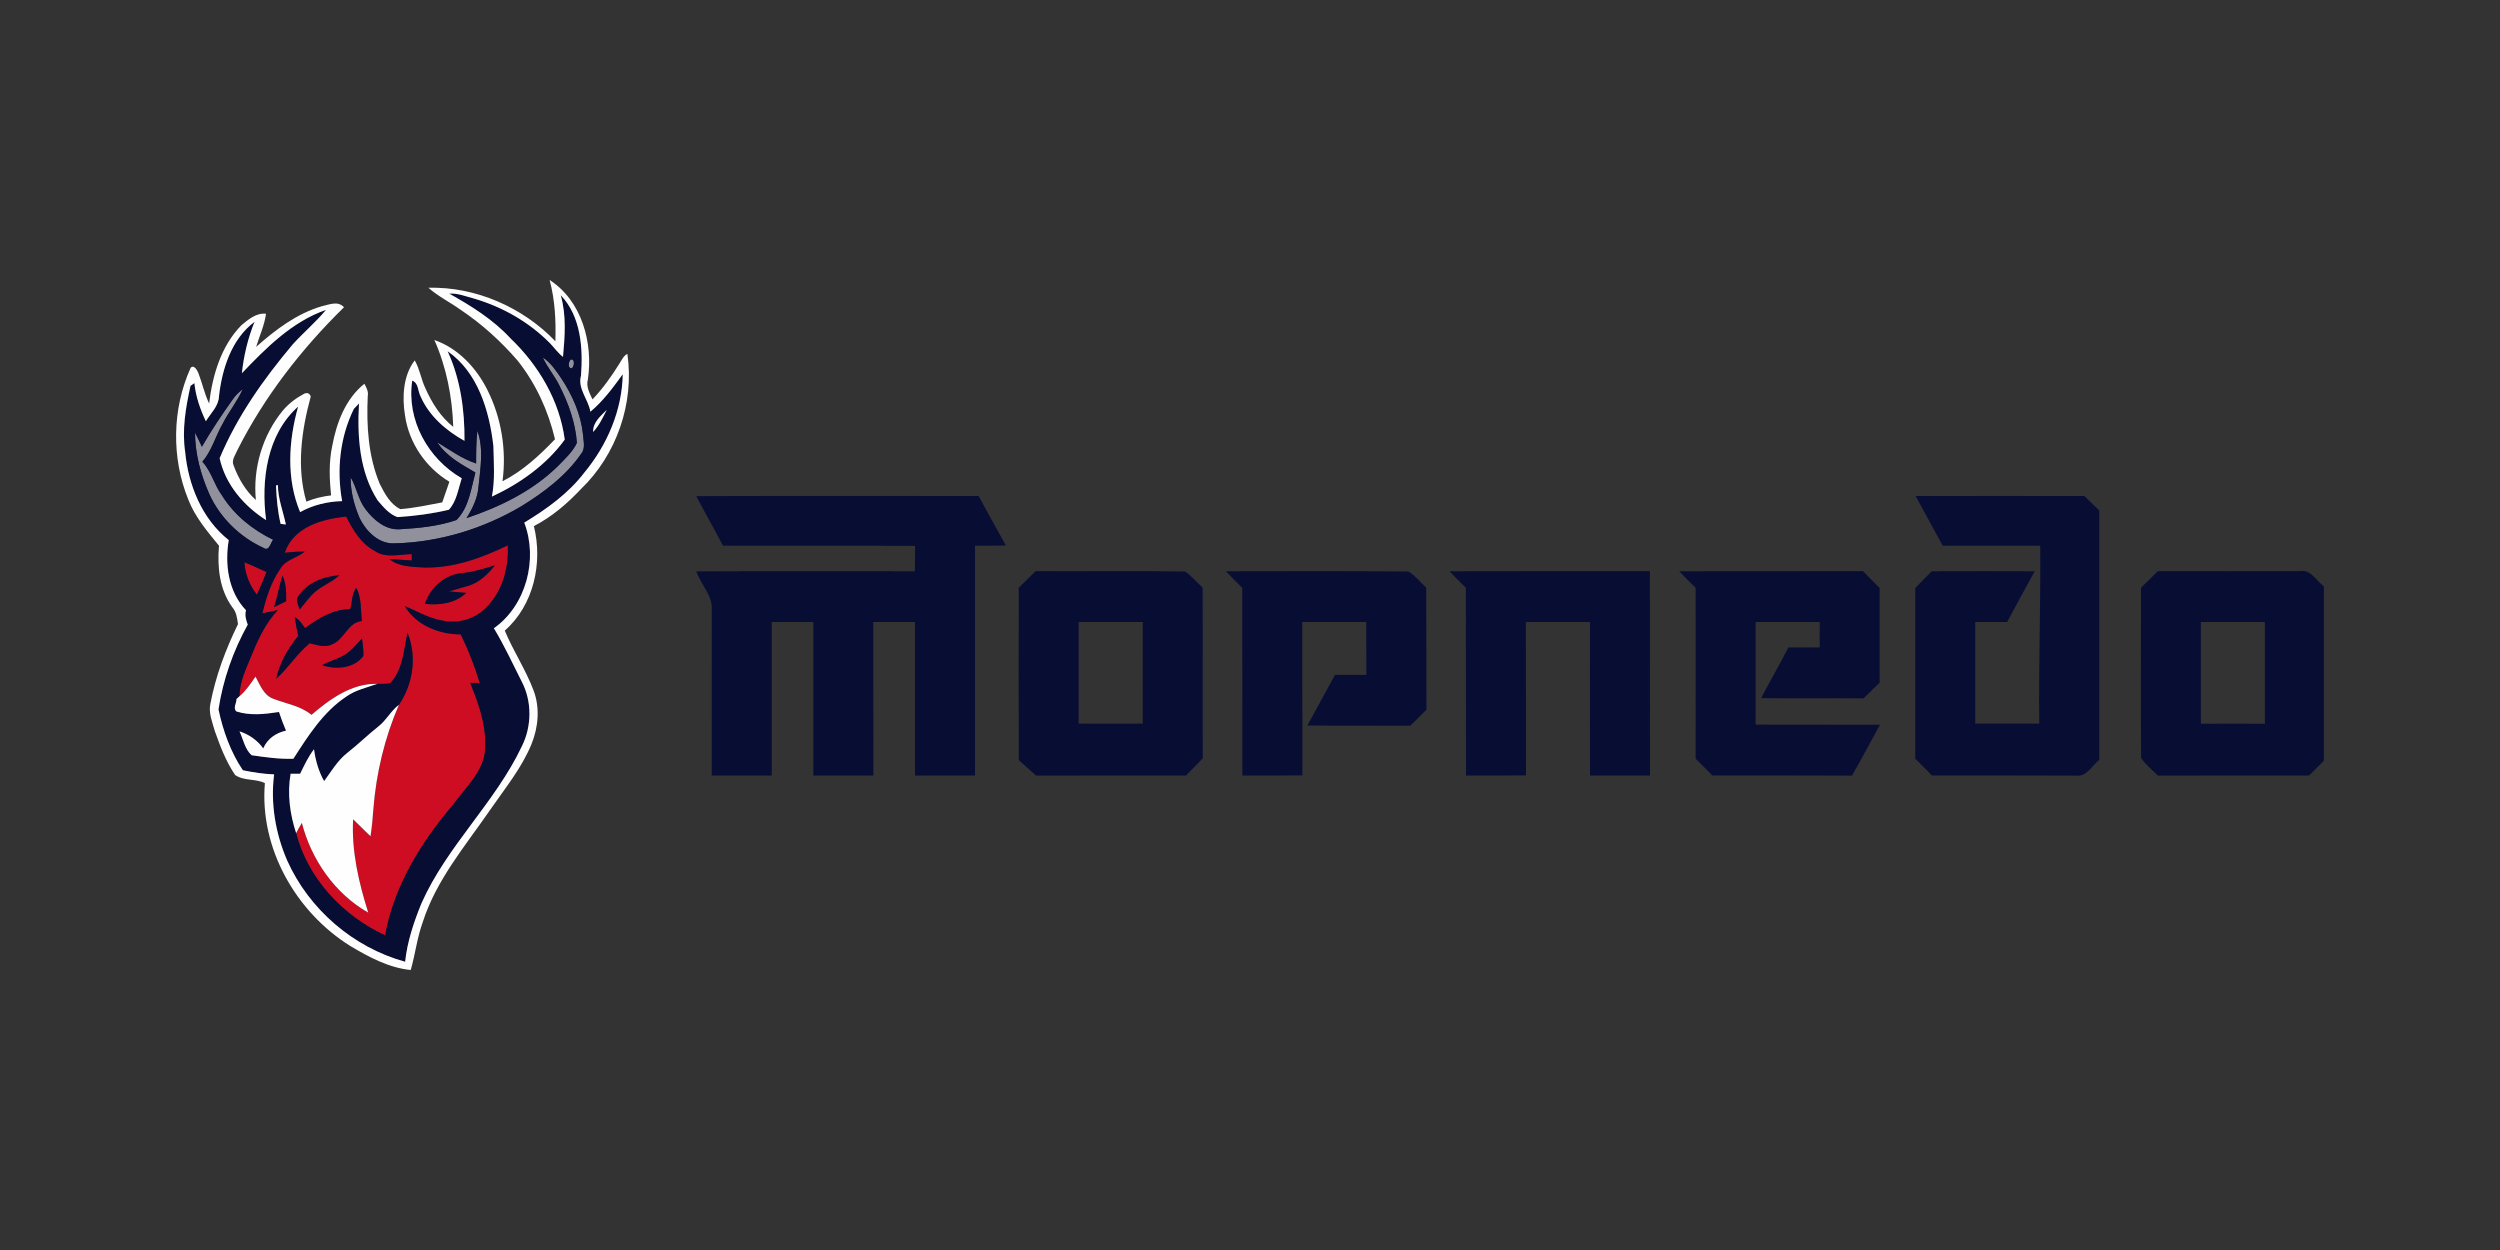 <?xml version="1.0" encoding="UTF-8"?>
<!DOCTYPE svg PUBLIC "-//W3C//DTD SVG 1.1//EN" "http://www.w3.org/Graphics/SVG/1.1/DTD/svg11.dtd">
<!-- Creator: CorelDRAW -->
<svg xmlns="http://www.w3.org/2000/svg" xml:space="preserve" width="200px" height="100px" version="1.1" style="shape-rendering:geometricPrecision; text-rendering:geometricPrecision; image-rendering:optimizeQuality; fill-rule:evenodd; clip-rule:evenodd"
viewBox="0 0 200 100"
 xmlns:xlink="http://www.w3.org/1999/xlink"
 xmlns:xodm="http://www.corel.com/coreldraw/odm/2003">
 <rect x="0" y="0" width="200" height="100" fill="#333333" stroke="none"/>
 <defs>
  <style type="text/css">
   <![CDATA[
    .str0 {stroke:#414042;stroke-width:1.04;stroke-miterlimit:4}
    .fil0 {fill:none;fill-rule:nonzero}
    .fil5 {fill:#FEFEFE;fill-rule:nonzero}
    .fil4 {fill:#080D34;fill-rule:nonzero}
    .fil1 {fill:#414042;fill-rule:nonzero}
    .fil2 {fill:#91919D;fill-rule:nonzero}
    .fil3 {fill:#CE0D23;fill-rule:nonzero}
   ]]>
  </style>
 </defs>
<symbol id="Fm1-18894-0" viewBox="241.73 -2281.75 4677.2 77.98">
 <line class="fil0 str0" x1="241.73" y1="-2204.29" x2="2285.06" y2= "-2204.29" />
 <line class="fil0 str0" x1="2875.61" y1="-2204.29" x2="4918.94" y2= "-2204.29" />
 <polygon class="fil1" points="4813.22,-2253.66 4810.51,-2253.66 4810.51,-2281.75 4813.22,-2281.75 "/>
</symbol>
<symbol id="Fm0-18895-0" viewBox="241.49 -2281.75 426.99 30.47">
 <path class="fil1" d="M256.46 -2278.58l-11.02 0 0 20.52 -3.95 0 0 -23.69 14.97 0 0 3.17zm0.34 11.56c0,-2.62 0.72,-4.77 2.15,-6.45 1.45,-1.68 3.43,-2.52 5.91,-2.52 2.53,0 4.51,0.84 5.94,2.52 1.44,1.67 2.16,3.82 2.16,6.45l0 0.34c0,2.64 -0.72,4.81 -2.16,6.48 -1.43,1.65 -3.4,2.48 -5.91,2.48 -2.52,0 -4.5,-0.83 -5.94,-2.5 -1.43,-1.67 -2.15,-3.83 -2.15,-6.46l0 -0.34zm3.96 0.34c0,1.71 0.33,3.11 1,4.19 0.67,1.08 1.7,1.62 3.13,1.62 1.38,0 2.41,-0.54 3.09,-1.62 0.7,-1.08 1.05,-2.48 1.05,-4.19l0 -0.34c0,-1.69 -0.35,-3.06 -1.05,-4.15 -0.68,-1.1 -1.72,-1.65 -3.12,-1.65 -1.38,0 -2.41,0.55 -3.1,1.65 -0.67,1.09 -1,2.47 -1,4.15l0 0.34zm23.59 5.81c0.97,0 1.79,-0.29 2.45,-0.86 0.66,-0.57 0.99,-1.28 0.99,-2.14l3.58 0 0.03 0.1c0.06,1.65 -0.61,3.07 -2,4.26 -1.4,1.2 -3.08,1.79 -5.05,1.79 -2.59,0 -4.57,-0.83 -5.95,-2.5 -1.39,-1.67 -2.08,-3.79 -2.08,-6.35l0 -0.57c0,-2.55 0.69,-4.66 2.08,-6.34 1.38,-1.67 3.36,-2.51 5.95,-2.51 2.12,0 3.84,0.61 5.16,1.84 1.31,1.24 1.96,2.8 1.91,4.7l-0.03 0.1 -3.6 0c0,-0.97 -0.32,-1.79 -0.95,-2.46 -0.64,-0.67 -1.47,-1.01 -2.49,-1.01 -1.48,0 -2.54,0.54 -3.15,1.62 -0.62,1.08 -0.93,2.43 -0.93,4.06l0 0.57c0,1.66 0.31,3.02 0.93,4.09 0.61,1.07 1.67,1.61 3.15,1.61zm17.08 -4.15l-2.02 0 0 6.96 -3.93 0 0 -17.61 3.93 0 0 7.03 1.76 0 4.85 -7.03 4.9 0 -6.38 8.43 6.92 9.18 -5.14 0 -4.89 -6.96zm11.16 -2c0,-2.62 0.72,-4.77 2.15,-6.45 1.45,-1.68 3.43,-2.52 5.91,-2.52 2.53,0 4.51,0.84 5.94,2.52 1.44,1.67 2.16,3.82 2.16,6.45l0 0.34c0,2.64 -0.72,4.81 -2.16,6.48 -1.43,1.65 -3.4,2.48 -5.91,2.48 -2.52,0 -4.5,-0.83 -5.94,-2.5 -1.43,-1.67 -2.15,-3.83 -2.15,-6.46l0 -0.34zm3.96 0.34c0,1.71 0.33,3.11 1,4.19 0.67,1.08 1.71,1.62 3.13,1.62 1.38,0 2.41,-0.54 3.09,-1.62 0.7,-1.08 1.05,-2.48 1.05,-4.19l0 -0.34c0,-1.69 -0.35,-3.06 -1.05,-4.15 -0.68,-1.1 -1.72,-1.65 -3.12,-1.65 -1.38,0 -2.41,0.55 -3.1,1.65 -0.67,1.09 -1,2.47 -1,4.15l0 0.34zm31.75 0.4c0,2.56 -0.61,4.63 -1.81,6.2 -1.2,1.58 -2.88,2.36 -5.02,2.36 -1,0 -1.89,-0.18 -2.65,-0.53 -0.78,-0.36 -1.44,-0.89 -1.99,-1.58l0 8.55 -3.96 0 0 -24.39 3.34 0 0.39 2.21c0.57,-0.82 1.25,-1.44 2.05,-1.88 0.79,-0.43 1.72,-0.65 2.77,-0.65 2.16,0 3.85,0.86 5.06,2.58 1.21,1.72 1.82,3.99 1.82,6.79l0 0.34zm-3.93 -0.34c0,-1.8 -0.34,-3.28 -1.02,-4.42 -0.68,-1.14 -1.7,-1.71 -3.04,-1.71 -0.82,0 -1.52,0.18 -2.1,0.53 -0.57,0.35 -1.03,0.84 -1.38,1.46l0 7.97c0.35,0.61 0.81,1.09 1.38,1.42 0.58,0.33 1.29,0.5 2.13,0.5 1.35,0 2.35,-0.5 3.02,-1.5 0.68,-0.99 1.01,-2.29 1.01,-3.91l0 -0.34zm22.79 8.56l-3.95 0 0 -14.42 -6.87 0 0 14.42 -3.96 0 0 -17.61 14.78 0 0 17.61zm4.07 -8.96c0,-2.62 0.72,-4.77 2.14,-6.45 1.46,-1.68 3.43,-2.52 5.92,-2.52 2.52,0 4.51,0.84 5.93,2.52 1.45,1.67 2.17,3.82 2.17,6.45l0 0.34c0,2.64 -0.72,4.81 -2.17,6.48 -1.42,1.65 -3.4,2.48 -5.9,2.48 -2.53,0 -4.5,-0.83 -5.95,-2.5 -1.42,-1.67 -2.14,-3.83 -2.14,-6.46l0 -0.34zm3.96 0.34c0,1.71 0.33,3.11 1,4.19 0.66,1.08 1.7,1.62 3.13,1.62 1.38,0 2.41,-0.54 3.09,-1.62 0.7,-1.08 1.05,-2.48 1.05,-4.19l0 -0.34c0,-1.69 -0.35,-3.06 -1.05,-4.15 -0.68,-1.1 -1.72,-1.65 -3.12,-1.65 -1.38,0 -2.41,0.55 -3.1,1.65 -0.67,1.09 -1,2.47 -1,4.15l0 0.34zm31.74 0.4c0,2.56 -0.6,4.63 -1.8,6.2 -1.2,1.58 -2.88,2.36 -5.03,2.36 -0.99,0 -1.88,-0.18 -2.65,-0.53 -0.77,-0.36 -1.43,-0.89 -1.99,-1.58l0 8.55 -3.96 0 0 -24.39 3.35 0 0.38 2.21c0.57,-0.82 1.25,-1.44 2.05,-1.88 0.8,-0.43 1.72,-0.65 2.77,-0.65 2.17,0 3.86,0.86 5.07,2.58 1.21,1.72 1.81,3.99 1.81,6.79l0 0.34zm-3.93 -0.34c0,-1.8 -0.34,-3.28 -1.02,-4.42 -0.68,-1.14 -1.69,-1.71 -3.03,-1.71 -0.82,0 -1.52,0.18 -2.1,0.53 -0.58,0.35 -1.04,0.84 -1.39,1.46l0 7.97c0.35,0.61 0.81,1.09 1.39,1.42 0.58,0.33 1.29,0.5 2.13,0.5 1.35,0 2.35,-0.5 3.02,-1.5 0.67,-0.99 1,-2.29 1,-3.91l0 -0.34zm18.65 8.56c-0.14,-0.44 -0.27,-0.88 -0.35,-1.3 -0.1,-0.43 -0.16,-0.84 -0.19,-1.27 -0.54,0.83 -1.26,1.52 -2.14,2.07 -0.88,0.56 -1.88,0.84 -2.97,0.84 -1.83,0 -3.24,-0.47 -4.23,-1.41 -0.98,-0.95 -1.47,-2.24 -1.47,-3.89 0,-1.71 0.67,-3.03 2.02,-3.98 1.34,-0.95 3.23,-1.42 5.68,-1.42l3.08 0 0 -1.55c0,-0.92 -0.27,-1.65 -0.81,-2.17 -0.55,-0.51 -1.32,-0.78 -2.33,-0.78 -0.9,0 -1.62,0.22 -2.15,0.65 -0.54,0.44 -0.8,0.99 -0.8,1.68l-3.81 0 -0.01 -0.1c-0.09,-1.39 0.54,-2.62 1.86,-3.69 1.31,-1.07 3.03,-1.61 5.15,-1.61 2.05,0 3.71,0.52 4.97,1.56 1.26,1.04 1.88,2.54 1.88,4.5l0 7.82c0,0.73 0.05,1.42 0.15,2.09 0.1,0.67 0.26,1.32 0.47,1.96l-4 0zm-4.85 -2.83c0.99,0 1.89,-0.25 2.69,-0.75 0.8,-0.5 1.33,-1.07 1.59,-1.71l0 -2.6 -3.14 0c-1.15,0 -2.05,0.29 -2.7,0.85 -0.65,0.57 -0.98,1.24 -0.98,2.02 0,0.67 0.22,1.21 0.66,1.59 0.44,0.4 1.06,0.6 1.88,0.6zm13.02 -14.78l3.96 0 0 14.46 6.87 0 0 -14.46 3.95 0 0 14.46 2.36 0 0 8.95 -3.96 0 0 -5.8 -13.18 0 0 -17.61zm31.55 0l3.94 0 0 17.61 -3.94 0 0 -11.68 -0.09 -0.03 -6.81 11.71 -3.94 0 0 -17.61 3.94 0 0 11.67 0.1 0.04 6.8 -11.71zm23.21 0l0 17.61 -3.94 0 0 -6.46 -3.69 0 -3.76 6.46 -4.1 0 4.14 -7.11c-1.08,-0.45 -1.91,-1.09 -2.49,-1.95 -0.58,-0.85 -0.87,-1.82 -0.87,-2.92 0,-1.65 0.63,-3 1.91,-4.05 1.28,-1.05 3.01,-1.58 5.22,-1.58l7.58 0zm-10.76 5.74c0,0.68 0.26,1.26 0.76,1.74 0.5,0.5 1.23,0.74 2.21,0.74l3.85 0 0 -5.07 -3.64 0c-1.04,0 -1.83,0.25 -2.37,0.76 -0.54,0.52 -0.81,1.13 -0.81,1.83zm27.03 3.47l4.02 6.49 -2.72 0 -4.68 -6.34 0 -0.31 4.68 -6.35 2.72 0 -4.02 6.51zm5.43 0l4.03 6.49 -2.72 0 -4.69 -6.34 0 -0.31 4.69 -6.35 2.72 0 -4.03 6.51zm12.97 -0.58l0 8.98 -3.95 0 0 -23.69 9.26 0c2.62,0 4.66,0.67 6.14,2.02 1.49,1.35 2.22,3.13 2.22,5.34 0,2.22 -0.73,4 -2.22,5.34 -1.48,1.34 -3.52,2.01 -6.14,2.01l-5.31 0zm0 -3.18l5.31 0c1.47,0 2.57,-0.38 3.31,-1.17 0.74,-0.78 1.1,-1.78 1.1,-2.98 0,-1.2 -0.36,-2.21 -1.1,-3.01 -0.74,-0.8 -1.84,-1.2 -3.31,-1.2l-5.31 0 0 8.36zm16.79 3.2c0,-2.62 0.72,-4.77 2.14,-6.45 1.46,-1.68 3.43,-2.52 5.92,-2.52 2.52,0 4.5,0.84 5.93,2.52 1.45,1.67 2.16,3.82 2.16,6.45l0 0.34c0,2.64 -0.71,4.81 -2.16,6.48 -1.43,1.65 -3.4,2.48 -5.9,2.48 -2.53,0 -4.5,-0.83 -5.95,-2.5 -1.42,-1.67 -2.14,-3.83 -2.14,-6.46l0 -0.34zm3.96 0.34c0,1.71 0.33,3.11 1,4.19 0.66,1.08 1.7,1.62 3.13,1.62 1.37,0 2.4,-0.54 3.08,-1.62 0.7,-1.08 1.05,-2.48 1.05,-4.19l0 -0.34c0,-1.69 -0.35,-3.06 -1.05,-4.15 -0.68,-1.1 -1.71,-1.65 -3.11,-1.65 -1.38,0 -2.41,0.55 -3.1,1.65 -0.67,1.09 -1,2.47 -1,4.15l0 0.34zm23.59 5.81c0.97,0 1.78,-0.29 2.44,-0.86 0.66,-0.57 0.99,-1.28 0.99,-2.14l3.59 0 0.02 0.1c0.06,1.65 -0.61,3.07 -2,4.26 -1.4,1.2 -3.08,1.79 -5.04,1.79 -2.59,0 -4.58,-0.83 -5.96,-2.5 -1.39,-1.67 -2.08,-3.79 -2.08,-6.35l0 -0.57c0,-2.55 0.69,-4.66 2.08,-6.34 1.38,-1.67 3.37,-2.51 5.96,-2.51 2.11,0 3.83,0.61 5.15,1.84 1.32,1.24 1.96,2.8 1.91,4.7l-0.03 0.1 -3.6 0c0,-0.97 -0.32,-1.79 -0.95,-2.46 -0.63,-0.67 -1.46,-1.01 -2.48,-1.01 -1.49,0 -2.55,0.54 -3.16,1.62 -0.61,1.08 -0.93,2.43 -0.93,4.06l0 0.57c0,1.66 0.32,3.02 0.93,4.09 0.61,1.07 1.67,1.61 3.16,1.61zm21.49 2.81c-0.15,-0.44 -0.27,-0.88 -0.35,-1.3 -0.1,-0.43 -0.16,-0.84 -0.19,-1.27 -0.54,0.83 -1.26,1.52 -2.14,2.07 -0.89,0.56 -1.88,0.84 -2.97,0.84 -1.84,0 -3.24,-0.47 -4.23,-1.41 -0.98,-0.95 -1.47,-2.24 -1.47,-3.89 0,-1.71 0.67,-3.03 2.02,-3.98 1.34,-0.95 3.23,-1.42 5.68,-1.42l3.08 0 0 -1.55c0,-0.92 -0.27,-1.65 -0.81,-2.17 -0.55,-0.51 -1.33,-0.78 -2.34,-0.78 -0.89,0 -1.61,0.22 -2.14,0.65 -0.54,0.44 -0.8,0.99 -0.8,1.68l-3.81 0 -0.01 -0.1c-0.09,-1.39 0.54,-2.62 1.86,-3.69 1.31,-1.07 3.03,-1.61 5.15,-1.61 2.05,0 3.71,0.52 4.97,1.56 1.26,1.04 1.88,2.54 1.88,4.5l0 7.82c0,0.73 0.05,1.42 0.15,2.09 0.1,0.67 0.26,1.32 0.47,1.96l-4 0zm-4.85 -2.83c0.99,0 1.89,-0.25 2.69,-0.75 0.8,-0.5 1.33,-1.07 1.59,-1.71l0 -2.6 -3.15 0c-1.14,0 -2.04,0.29 -2.69,0.85 -0.65,0.57 -0.98,1.24 -0.98,2.02 0,0.67 0.21,1.21 0.66,1.59 0.43,0.4 1.06,0.6 1.88,0.6zm26.97 -11.63l-5.72 0 0 14.46 -3.96 0 0 -14.46 -5.63 0 0 -3.15 15.31 0 0 3.15zm2.56 5.5c0,-2.62 0.72,-4.77 2.15,-6.45 1.45,-1.68 3.43,-2.52 5.91,-2.52 2.52,0 4.51,0.84 5.94,2.52 1.44,1.67 2.16,3.82 2.16,6.45l0 0.34c0,2.64 -0.72,4.81 -2.16,6.48 -1.43,1.65 -3.41,2.48 -5.91,2.48 -2.52,0 -4.5,-0.83 -5.94,-2.5 -1.43,-1.67 -2.15,-3.83 -2.15,-6.46l0 -0.34zm3.96 0.34c0,1.71 0.33,3.11 1,4.19 0.66,1.08 1.7,1.62 3.13,1.62 1.38,0 2.41,-0.54 3.09,-1.62 0.7,-1.08 1.05,-2.48 1.05,-4.19l0 -0.34c0,-1.69 -0.35,-3.06 -1.05,-4.15 -0.68,-1.1 -1.72,-1.65 -3.12,-1.65 -1.38,0 -2.41,0.55 -3.1,1.65 -0.67,1.09 -1,2.47 -1,4.15l0 0.34zm26.65 3.64l0.11 0 5.15 -12.63 4.95 0 0 17.61 -3.95 0 0 -11.46 -0.11 -0.01 -4.76 11.47 -2.68 0 -4.77 -11.52 -0.11 0.01 0 11.51 -3.93 0 0 -17.61 4.98 0 5.12 12.63zm17.79 -10.47l4.69 6.34 0 0.31 -4.69 6.35 -2.71 0 4.01 -6.49 -4.01 -6.51 2.71 0zm5.63 0l4.69 6.34 0 0.31 -4.69 6.35 -2.71 0 4.01 -6.49 -4.01 -6.51 2.71 0z"/>
</symbol>
 <g id="Слой_x0020_1">
  <g id="_2843639573984">
   <path class="fil2" d="M43.42 28.59c0.64,0.42 1.07,1.07 1.49,1.69 0.89,1.35 1.56,2.86 1.73,4.48 0.03,0.52 0.22,1.12 -0.16,1.56 -1.21,1.75 -2.95,3.05 -4.74,4.16 -3.08,1.83 -6.63,2.91 -10.22,2.99 -1.24,0.04 -2.23,-0.97 -2.74,-2 -0.45,-1.04 -0.74,-2.16 -0.73,-3.29 0.49,0.82 0.61,1.82 1.21,2.58 0.64,0.85 1.6,1.66 2.73,1.58 1.52,-0.09 3.09,-0.24 4.53,-0.74 1,-1.01 1.16,-2.49 1.51,-3.8 -1.12,-0.65 -2.33,-1.3 -3.05,-2.42 1.01,0.61 1.97,1.32 3.11,1.7 0,-0.87 0,-1.75 0.1,-2.62 0.52,1.44 0.24,3 0.09,4.48 -0.07,0.91 -0.48,1.74 -0.96,2.51 2.67,-0.9 5.29,-2.17 7.31,-4.16 0.56,-0.58 1.18,-1.13 1.52,-1.86 -0.11,-1.6 -0.67,-3.15 -1.39,-4.57 -0.39,-0.8 -0.98,-1.47 -1.34,-2.27zm2.25 0.17c0.35,-0.05 0.27,0.55 0.08,0.7 -0.35,0.05 -0.29,-0.56 -0.08,-0.7zm-27.03 3.16c0.21,-0.31 0.49,-0.56 0.78,-0.79 -0.43,0.98 -1.12,1.81 -1.6,2.76 -0.58,1 -0.87,2.16 -1.63,3.05 0.72,0.77 0.94,1.84 1.56,2.68 0.97,1.57 2.45,2.76 4.1,3.56 -0.22,0.26 -0.31,0.96 -0.77,0.65 -1.9,-0.87 -3.5,-2.43 -4.35,-4.34 -0.68,-1.54 -1.12,-3.2 -1.13,-4.88 0.2,0.37 0.37,0.75 0.55,1.13 0.76,-1.32 1.61,-2.58 2.49,-3.82z"/>
   <path class="fil3" d="M22.78 44.22c0.69,-2.06 2.99,-2.71 4.92,-2.89 0.54,1.06 1.17,2.16 2.26,2.73 0.88,0.63 1.99,0.28 2.98,0.27 0,0.13 0,0.38 0,0.51 -0.6,-0.03 -1.19,-0.09 -1.79,-0.12 0.76,0.64 1.81,0.61 2.74,0.68 2.36,0.07 4.63,-0.76 6.73,-1.77 0.1,1.8 -0.43,3.71 -1.75,5 -0.89,0.92 -2.27,1.29 -3.51,1.01 -1.07,-0.18 -2,-0.75 -2.98,-1.16 0.91,1.55 2.75,2.27 4.48,2.27 0.61,1.25 1.12,2.55 1.52,3.89 -0.19,-0.01 -0.57,-0.01 -0.76,-0.01 0.62,1.57 1.25,3.22 1.19,4.94 0.12,1.94 -1.48,3.31 -2.52,4.75 -2.58,3.04 -4.77,6.54 -5.48,10.51 -3.37,-1.56 -6.18,-4.53 -7.12,-8.18 0.14,-0.28 0.3,-0.55 0.46,-0.82 0.75,2.94 2.65,5.67 5.31,7.18 -0.76,-2.41 -1.35,-4.92 -1.21,-7.47 0.47,0.45 0.92,0.92 1.39,1.36 0.11,-0.72 0.18,-1.45 0.23,-2.18 0.22,-2.86 0.9,-5.69 2.04,-8.33 1.14,-1.68 1.46,-3.87 0.69,-5.77 -0.3,1.38 -0.35,2.92 -1.36,4.02 -0.35,0.1 -0.71,0.06 -1.06,0.07 -2.03,-0.06 -3.8,1.22 -5.26,2.48 -0.88,-0.73 -2.03,-0.89 -3.06,-1.29 -0.77,-0.28 -1.06,-1.11 -1.42,-1.77 -0.38,0.55 -0.76,1.13 -1.28,1.57 0,-1.24 0.61,-2.36 1.05,-3.48 0.5,-1.23 1.1,-2.43 2.01,-3.41 -0.41,0.09 -0.82,0.18 -1.23,0.26 0.3,-1.25 0.69,-2.49 1.43,-3.56 0.41,-0.74 1.34,-0.86 1.95,-1.38 -0.53,-0.01 -1.06,0.03 -1.59,0.09zm14.27 1.62c-1.41,0.08 -2.63,1.16 -3.06,2.47 1.17,0.12 2.42,-0.03 3.31,-0.88 -0.46,-0.04 -0.91,-0.07 -1.37,-0.12 0.53,-0.17 1.08,-0.3 1.62,-0.47 0.84,-0.28 1.5,-0.93 2.04,-1.61 -0.84,0.25 -1.67,0.52 -2.54,0.61zm-13.19 1.87c-0.26,0.32 0.04,0.72 0.11,1.06 0.33,-0.39 0.63,-0.81 0.98,-1.18 0.62,-0.67 1.54,-0.95 2.2,-1.57 -1.26,0.09 -2.57,0.59 -3.29,1.69zm-1.93 0.86c0.32,-0.16 0.64,-0.31 0.96,-0.47 0.01,-0.7 0.01,-1.41 -0.29,-2.05 -0.26,0.83 -0.41,1.69 -0.67,2.52zm6.09 0.16c-1.38,0.01 -2.55,0.74 -3.62,1.52 -0.23,-0.33 -0.45,-0.68 -0.82,-0.88 0.07,0.5 0.17,1 0.28,1.5 -0.81,1 -1.48,2.15 -1.76,3.42 0.98,-0.86 1.66,-2.01 2.68,-2.83 0.57,0.13 1.19,0.37 1.76,0.1 1.01,-0.38 1.26,-1.76 2.41,-1.88 -0.11,-0.88 -0.01,-1.86 -0.45,-2.65 -0.37,0.47 -0.31,1.14 -0.48,1.7zm0 3.33c-0.63,0.59 -1.51,0.75 -2.25,1.15 1.1,0.39 2.56,0.26 3.3,-0.73 0.03,-0.47 -0.06,-0.93 -0.11,-1.4 -0.31,0.33 -0.61,0.68 -0.94,0.98zm-8.47 -7.08c0.6,0.24 1.18,0.52 1.77,0.78 -0.24,0.62 -0.49,1.22 -0.77,1.82 -0.58,-0.76 -0.95,-1.65 -1,-2.6z"/>
   <path class="fil4" d="M28.02 52.06c0.33,-0.3 0.63,-0.65 0.94,-0.98 0.05,0.47 0.14,0.93 0.11,1.4 -0.74,0.99 -2.2,1.12 -3.3,0.73 0.74,-0.4 1.62,-0.56 2.25,-1.15zm0 -3.33c0.17,-0.56 0.11,-1.23 0.48,-1.7 0.44,0.79 0.34,1.77 0.45,2.65 -1.15,0.12 -1.4,1.5 -2.41,1.88 -0.57,0.27 -1.19,0.03 -1.76,-0.1 -1.02,0.82 -1.7,1.97 -2.68,2.83 0.28,-1.27 0.95,-2.42 1.76,-3.42 -0.11,-0.5 -0.21,-1 -0.28,-1.5 0.37,0.2 0.59,0.55 0.82,0.88 1.07,-0.78 2.24,-1.51 3.62,-1.52zm-6.09 -0.16c0.26,-0.83 0.41,-1.69 0.67,-2.52 0.3,0.64 0.3,1.35 0.29,2.05 -0.32,0.16 -0.64,0.31 -0.96,0.47zm1.93 -0.86c0.72,-1.1 2.03,-1.6 3.29,-1.69 -0.66,0.62 -1.58,0.9 -2.2,1.57 -0.35,0.37 -0.65,0.79 -0.98,1.18 -0.07,-0.34 -0.37,-0.74 -0.11,-1.06zm13.19 -1.87c0.87,-0.09 1.7,-0.36 2.54,-0.61 -0.54,0.68 -1.2,1.33 -2.04,1.61 -0.54,0.17 -1.09,0.3 -1.62,0.47 0.46,0.05 0.91,0.08 1.37,0.12 -0.89,0.85 -2.14,1 -3.31,0.88 0.43,-1.31 1.65,-2.39 3.06,-2.47zm-17.5 -0.86c0.05,0.95 0.42,1.84 1,2.6 0.28,-0.6 0.53,-1.2 0.77,-1.82 -0.59,-0.26 -1.17,-0.54 -1.77,-0.78zm3.23 -0.76c0.53,-0.06 1.06,-0.1 1.59,-0.09 -0.61,0.52 -1.54,0.64 -1.95,1.38 -0.74,1.07 -1.13,2.31 -1.43,3.56 0.41,-0.08 0.82,-0.17 1.23,-0.26 -0.91,0.98 -1.51,2.18 -2.01,3.41 -0.44,1.12 -1.05,2.24 -1.05,3.48 -0.06,0.05 -0.18,0.16 -0.24,0.22 0.01,0.32 -0.31,0.75 0,1 1.11,0.35 2.27,0.21 3.4,0.04 0.16,0.5 0.35,1 0.56,1.49 -0.8,0.18 -1.49,0.64 -1.82,1.42 -0.47,-0.65 -1.14,-1.12 -1.9,-1.36 0.3,0.64 0.43,1.43 0.97,1.91 1.11,0.16 2.22,0.32 3.34,0.28 1.18,-1.83 2.38,-3.74 4.23,-4.97 0.74,-0.53 1.64,-0.72 2.48,-1.02 0.35,-0.01 0.71,0.03 1.06,-0.07 1.01,-1.1 1.06,-2.64 1.36,-4.02 0.77,1.9 0.45,4.09 -0.69,5.77 -0.64,0.47 -0.99,1.22 -1.62,1.71 -0.86,0.68 -1.65,1.46 -2.52,2.14 -0.77,0.61 -1.27,1.47 -1.84,2.25 -0.44,-0.78 -0.69,-1.66 -0.81,-2.55 -0.46,0.59 -0.78,1.29 -1.11,1.96 -0.19,0 -0.57,0 -0.76,0 -0.28,1.58 -0.06,3.24 0.44,4.75 0.94,3.65 3.75,6.62 7.12,8.18 0.71,-3.97 2.9,-7.47 5.48,-10.51 1.04,-1.44 2.64,-2.81 2.52,-4.75 0.06,-1.72 -0.57,-3.37 -1.19,-4.94 0.19,0 0.57,0 0.76,0.01 -0.4,-1.34 -0.91,-2.64 -1.52,-3.89 -1.73,0 -3.57,-0.72 -4.48,-2.27 0.98,0.41 1.91,0.98 2.98,1.16 1.24,0.28 2.62,-0.09 3.51,-1.01 1.32,-1.29 1.85,-3.2 1.75,-5 -2.1,1.01 -4.37,1.84 -6.73,1.77 -0.93,-0.07 -1.98,-0.04 -2.74,-0.68 0.6,0.03 1.19,0.09 1.79,0.12 0,-0.13 0,-0.38 0,-0.51 -0.99,0.01 -2.1,0.36 -2.98,-0.27 -1.09,-0.57 -1.72,-1.67 -2.26,-2.73 -1.93,0.18 -4.23,0.83 -4.92,2.89zm-0.7 -5.38c0.04,1.03 0.13,2.07 0.37,3.07 0.11,0.01 0.31,0.04 0.42,0.05 -0.22,-1.05 -0.63,-2.07 -0.64,-3.16 -0.03,0.01 -0.11,0.03 -0.15,0.04zm25.37 -4.28c0.48,-0.51 0.78,-1.16 1.09,-1.77 -0.49,0.49 -1.12,1 -1.09,1.77zm-28.81 -2.64c-0.88,1.24 -1.73,2.5 -2.49,3.82 -0.18,-0.38 -0.35,-0.76 -0.55,-1.13 0.01,1.68 0.45,3.34 1.13,4.88 0.85,1.91 2.45,3.47 4.35,4.34 0.46,0.31 0.55,-0.39 0.77,-0.65 -1.65,-0.8 -3.13,-1.99 -4.1,-3.56 -0.62,-0.84 -0.84,-1.91 -1.56,-2.68 0.76,-0.89 1.05,-2.05 1.63,-3.05 0.48,-0.95 1.17,-1.78 1.6,-2.76 -0.29,0.23 -0.57,0.48 -0.78,0.79zm27.03 -3.16c-0.21,0.14 -0.27,0.75 0.08,0.7 0.19,-0.15 0.27,-0.75 -0.08,-0.7zm-2.25 -0.17c0.36,0.8 0.95,1.47 1.34,2.27 0.72,1.42 1.28,2.97 1.39,4.57 -0.34,0.73 -0.96,1.28 -1.52,1.86 -2.02,1.99 -4.64,3.26 -7.31,4.16 0.48,-0.77 0.89,-1.6 0.96,-2.51 0.15,-1.48 0.43,-3.04 -0.09,-4.48 -0.1,0.87 -0.1,1.75 -0.1,2.62 -1.14,-0.38 -2.1,-1.09 -3.11,-1.7 0.72,1.12 1.93,1.77 3.05,2.42 -0.35,1.31 -0.51,2.79 -1.51,3.8 -1.44,0.5 -3.01,0.65 -4.53,0.74 -1.13,0.08 -2.09,-0.73 -2.73,-1.58 -0.6,-0.76 -0.72,-1.76 -1.21,-2.58 -0.01,1.13 0.28,2.25 0.73,3.29 0.51,1.03 1.5,2.04 2.74,2 3.59,-0.08 7.14,-1.16 10.22,-2.99 1.79,-1.11 3.53,-2.41 4.74,-4.16 0.38,-0.44 0.19,-1.04 0.16,-1.56 -0.17,-1.62 -0.84,-3.13 -1.73,-4.48 -0.42,-0.62 -0.85,-1.27 -1.49,-1.69zm-7.48 -5.1c0.69,-0.05 1.34,0.23 2,0.4 2.27,0.67 4.38,1.87 6.05,3.56 0.35,0.36 0.64,0.79 1.05,1.1 0.15,-1.64 0.28,-3.32 -0.18,-4.93 1.61,1.67 1.79,4.23 1.62,6.43 -0.29,1.05 0.59,1.89 0.75,2.89 1.03,-0.86 1.81,-1.93 2.59,-3 -0.05,2.87 -1.24,5.65 -3.06,7.85 -1.28,1.68 -3.02,2.93 -4.82,4.02 1.12,2.91 0.16,6.63 -2.43,8.45 0.83,1.37 1.5,2.83 2.22,4.25 0.84,1.6 0.82,3.58 0.02,5.19 -2.14,4.52 -6.01,7.99 -8.04,12.58 -0.61,1.5 -1.13,3.05 -1.3,4.66 -4.14,-1.14 -7.69,-4.19 -9.44,-8.11 -0.93,-2.15 -1.34,-4.55 -1.04,-6.88 -0.84,-0.03 -1.67,-0.16 -2.5,-0.33 -0.98,-1.45 -1.59,-3.16 -1.95,-4.87 0.36,-2.37 1.17,-4.68 2.34,-6.78 -0.14,-0.37 -0.25,-0.76 -0.14,-1.15 -1.41,-1.47 -1.71,-3.67 -1.38,-5.61 -2.14,-1.69 -3.24,-4.42 -3.49,-7.08 -0.26,-1.76 0.05,-3.54 0.43,-5.26 0.08,-0.06 0.23,-0.17 0.31,-0.22 0.11,1.07 0.46,2.09 0.92,3.05 0.39,-0.65 1.03,-1.21 1.05,-2.01 0.25,-2.19 1,-4.57 2.84,-5.94 -0.53,1.32 -0.86,2.7 -1.01,4.11 1.93,-2.02 4.02,-4.13 6.73,-5.07 -0.82,0.99 -1.81,1.82 -2.67,2.77 -2.32,2.76 -4.44,5.75 -5.84,9.1 0.46,2.1 1.94,3.82 3.72,4.95 -0.42,-3.16 0.05,-6.85 2.56,-9.08 -0.77,2.74 -0.96,5.77 0.16,8.44 1.02,-0.57 2.19,-0.85 3.36,-0.88 -0.45,-2.48 -0.18,-5.11 0.94,-7.38 0.1,-0.11 0.31,-0.33 0.41,-0.43 -0.15,2.64 0.03,5.47 1.49,7.75 0.45,0.52 0.92,1.11 1.59,1.34 1.38,-0.09 2.76,-0.27 4.11,-0.59 0.63,-0.68 0.75,-1.67 1.03,-2.52 -2.7,-1.55 -4.44,-4.69 -3.96,-7.81 0.51,0.2 0.44,0.83 0.66,1.25 0.68,1.57 2.04,2.75 3.52,3.57 0.02,-2.44 -0.32,-4.94 -1.35,-7.17 2.43,1.69 3.34,4.78 3.66,7.58 0.03,1.35 0.14,2.72 -0.12,4.05 2.25,-1.05 4.35,-2.53 5.83,-4.56 -0.41,-3.11 -2.09,-5.95 -4.34,-8.1 -1.38,-1.5 -3.13,-2.59 -4.9,-3.58z"/>
   <path class="fil5" d="M30.29 58.1c0.63,-0.49 0.98,-1.24 1.62,-1.71 -1.14,2.64 -1.82,5.47 -2.04,8.33 -0.05,0.73 -0.12,1.46 -0.23,2.18 -0.47,-0.44 -0.92,-0.91 -1.39,-1.36 -0.14,2.55 0.45,5.06 1.21,7.47 -2.66,-1.51 -4.56,-4.24 -5.31,-7.18 -0.16,0.27 -0.32,0.54 -0.46,0.82 -0.5,-1.51 -0.72,-3.17 -0.44,-4.75 0.19,0 0.57,0 0.76,0 0.33,-0.67 0.65,-1.37 1.11,-1.96 0.12,0.89 0.37,1.77 0.81,2.55 0.57,-0.78 1.07,-1.64 1.84,-2.25 0.87,-0.68 1.66,-1.46 2.52,-2.14zm-11.13 -2.4c0.52,-0.44 0.9,-1.02 1.28,-1.57 0.36,0.66 0.65,1.49 1.42,1.77 1.03,0.4 2.18,0.56 3.06,1.29 1.46,-1.26 3.23,-2.54 5.26,-2.48 -0.84,0.3 -1.74,0.49 -2.48,1.02 -1.85,1.23 -3.05,3.14 -4.23,4.97 -1.12,0.04 -2.23,-0.12 -3.34,-0.28 -0.54,-0.48 -0.67,-1.27 -0.97,-1.91 0.76,0.24 1.43,0.71 1.9,1.36 0.33,-0.78 1.02,-1.24 1.82,-1.42 -0.21,-0.49 -0.4,-0.99 -0.56,-1.49 -1.13,0.17 -2.29,0.31 -3.4,-0.04 -0.31,-0.25 0.01,-0.68 0,-1 0.06,-0.06 0.18,-0.17 0.24,-0.22zm2.92 -16.86c0.04,-0.01 0.12,-0.03 0.15,-0.04 0.01,1.09 0.42,2.11 0.64,3.16 -0.11,-0.01 -0.31,-0.04 -0.42,-0.05 -0.24,-1 -0.33,-2.04 -0.37,-3.07zm25.37 -4.28c-0.03,-0.77 0.6,-1.28 1.09,-1.77 -0.31,0.61 -0.61,1.26 -1.09,1.77zm-11.51 -11.07c1.77,0.99 3.52,2.08 4.9,3.58 2.25,2.15 3.93,4.99 4.34,8.1 -1.48,2.03 -3.58,3.51 -5.83,4.56 0.26,-1.33 0.15,-2.7 0.12,-4.05 -0.32,-2.8 -1.23,-5.89 -3.66,-7.58 1.03,2.23 1.37,4.73 1.35,7.17 -1.48,-0.82 -2.84,-2 -3.52,-3.57 -0.22,-0.42 -0.15,-1.05 -0.66,-1.25 -0.48,3.12 1.26,6.26 3.96,7.81 -0.28,0.85 -0.4,1.84 -1.03,2.52 -1.35,0.32 -2.73,0.5 -4.11,0.59 -0.67,-0.23 -1.14,-0.82 -1.59,-1.34 -1.46,-2.28 -1.64,-5.11 -1.49,-7.75 -0.1,0.1 -0.31,0.32 -0.41,0.43 -1.12,2.27 -1.39,4.9 -0.94,7.38 -1.17,0.03 -2.34,0.31 -3.36,0.88 -1.12,-2.67 -0.93,-5.7 -0.16,-8.44 -2.51,2.23 -2.98,5.92 -2.56,9.08 -1.78,-1.13 -3.26,-2.85 -3.72,-4.95 1.4,-3.35 3.52,-6.34 5.84,-9.1 0.86,-0.95 1.85,-1.78 2.67,-2.77 -2.71,0.94 -4.8,3.05 -6.73,5.07 0.15,-1.41 0.48,-2.79 1.01,-4.11 -1.84,1.37 -2.59,3.75 -2.84,5.94 -0.02,0.8 -0.66,1.36 -1.05,2.01 -0.46,-0.96 -0.81,-1.98 -0.92,-3.05 -0.08,0.05 -0.23,0.16 -0.31,0.22 -0.38,1.72 -0.69,3.5 -0.43,5.26 0.25,2.66 1.35,5.39 3.49,7.08 -0.33,1.94 -0.03,4.14 1.38,5.61 -0.11,0.39 0,0.78 0.14,1.15 -1.17,2.1 -1.98,4.41 -2.34,6.78 0.36,1.71 0.97,3.42 1.95,4.87 0.83,0.17 1.66,0.3 2.5,0.33 -0.3,2.33 0.11,4.73 1.04,6.88 1.75,3.92 5.3,6.97 9.44,8.11 0.17,-1.61 0.69,-3.16 1.3,-4.66 2.03,-4.59 5.9,-8.06 8.04,-12.58 0.8,-1.61 0.82,-3.59 -0.02,-5.19 -0.72,-1.42 -1.39,-2.88 -2.22,-4.25 2.59,-1.82 3.55,-5.54 2.43,-8.45 1.8,-1.09 3.54,-2.34 4.82,-4.02 1.82,-2.2 3.01,-4.98 3.06,-7.85 -0.78,1.07 -1.56,2.14 -2.59,3 -0.16,-1 -1.04,-1.84 -0.75,-2.89 0.17,-2.2 -0.01,-4.76 -1.62,-6.43 0.46,1.61 0.33,3.29 0.18,4.93 -0.41,-0.31 -0.7,-0.74 -1.05,-1.1 -1.67,-1.69 -3.78,-2.89 -6.05,-3.56 -0.66,-0.17 -1.31,-0.45 -2,-0.4zm8.03 -1.09c2.59,1.67 3.49,5.05 3.06,7.96 -0.16,0.58 0.14,1.09 0.37,1.59 0.82,-0.86 1.51,-1.83 2.14,-2.84 0.19,-0.29 0.33,-0.64 0.65,-0.8 0.57,3.94 -0.86,8.07 -3.72,10.82 -1.1,1.17 -2.33,2.22 -3.76,2.96 0.73,2.93 -0.01,6.33 -2.33,8.36 0.68,1.62 1.67,3.11 2.3,4.77 0.53,1.39 0.39,2.95 -0.16,4.31 -0.8,1.95 -2.17,3.6 -3.35,5.32 -1.97,2.85 -4.28,5.57 -5.35,8.92 -0.45,1.24 -0.6,2.56 -0.96,3.83 -1.74,-0.17 -3.34,-1.03 -4.82,-1.91 -4.37,-2.72 -7.29,-7.84 -6.85,-13.04 -0.72,-0.37 -1.68,-0.16 -2.38,-0.65 -0.73,-1.07 -1.2,-2.31 -1.63,-3.53 -0.19,-0.7 -0.51,-1.42 -0.35,-2.17 0.42,-2.21 1.22,-4.35 2.21,-6.37 -0.07,-0.46 -0.12,-0.96 -0.44,-1.33 -1.04,-1.41 -1.23,-3.24 -1.08,-4.94 -0.93,-1.14 -1.92,-2.3 -2.46,-3.7 -1.35,-3.33 -1.3,-7.24 0.19,-10.53 0.26,-0.29 0.52,0.18 0.61,0.39 0.32,0.81 0.49,1.67 0.87,2.46 0.27,-2.26 0.95,-4.59 2.58,-6.26 0.56,-0.46 1.19,-1.01 1.97,-0.92 -0.12,0.92 -0.52,1.77 -0.79,2.65 1.55,-1.37 3.24,-2.66 5.25,-3.25 0.6,-0.13 1.29,-0.46 1.78,0.08 -3.4,3.33 -6.37,7.15 -8.52,11.41 -0.16,0.4 -0.51,0.81 -0.31,1.25 0.38,1.03 0.95,2.02 1.78,2.76 -0.25,-2.54 0.53,-5.18 2.16,-7.16 0.47,-0.56 1.07,-1.01 1.72,-1.35 0.25,-0.1 0.42,-0.02 0.51,0.23 -0.74,2.72 -1.15,5.66 -0.35,8.41 0.63,-0.26 1.3,-0.42 1.98,-0.5 -0.14,-1.31 -0.19,-2.66 0.09,-3.96 0.34,-1.85 1.06,-3.76 2.57,-4.97 0.17,0.31 0.34,0.63 0.27,0.99 -0.11,2.37 0.04,4.81 0.96,7.02 0.39,0.77 0.84,1.63 1.65,2.02 1.13,-0.09 2.24,-0.33 3.35,-0.54 0.2,-0.55 0.37,-1.1 0.57,-1.65 -1.89,-1.14 -3.24,-3.11 -3.55,-5.31 -0.24,-1.47 -0.15,-3.2 0.78,-4.4 0.4,0.7 0.51,1.51 0.85,2.23 0.52,1.17 1.22,2.29 2.23,3.09 -0.08,-2.38 -0.54,-4.77 -1.51,-6.95 1.91,0.66 3.38,2.25 4.26,4.03 1.11,2.23 1.52,4.8 1.19,7.27 1.62,-0.82 2.95,-2.06 4.2,-3.36 -0.54,-2.28 -1.53,-4.45 -2.99,-6.29 -1.34,-1.55 -2.87,-2.94 -4.58,-4.08 -0.84,-0.6 -1.78,-1.06 -2.56,-1.75 3.77,-0.1 7.56,1.56 10.16,4.28 0.05,-1.65 -0.03,-3.3 -0.46,-4.9z"/>
   <path class="fil4" d="M176.07 49.76c0,2.71 0,5.42 0,8.14 1.71,-0.01 3.41,-0.01 5.12,0 0,-2.72 0,-5.43 0,-8.14 -1.71,0 -3.41,0 -5.12,0zm-3.44 -4.07c3.79,0.01 7.58,0 11.37,0 0.87,-0.15 1.3,0.77 1.91,1.22 0,4.65 0,9.3 0,13.95 -0.4,0.39 -0.79,0.79 -1.18,1.18 -4.03,0.01 -8.06,-0.01 -12.09,0.01 -0.46,-0.46 -1,-0.87 -1.35,-1.42 -0.04,-4.54 -0.01,-9.07 -0.01,-13.61 0.45,-0.44 0.9,-0.89 1.35,-1.33zm-38.29 0.01c4.9,-0.01 9.8,0 14.7,-0.01 0.44,0.45 0.88,0.9 1.33,1.34 0,2.52 0,5.05 0,7.58 -0.43,0.42 -0.86,0.85 -1.29,1.26 -2.73,-0.03 -5.46,0.01 -8.19,-0.02 0.71,-1.36 1.48,-2.69 2.18,-4.05 0.84,-0.01 1.67,-0.01 2.51,-0.01 -0.01,-0.68 -0.01,-1.35 0,-2.03 -1.71,0 -3.42,0 -5.13,0 0,2.74 0.01,5.47 0,8.21 3.32,0.01 6.64,0 9.95,0.01 -0.74,1.35 -1.47,2.72 -2.24,4.07 -3.72,-0.02 -7.44,-0.01 -11.16,-0.01 -0.45,-0.45 -0.9,-0.9 -1.35,-1.35 0,-4.55 0.01,-9.11 0,-13.67 -0.45,-0.43 -0.88,-0.87 -1.31,-1.32zm-18.38 0c5.34,-0.02 10.69,0 16.03,-0.01 0.01,5.45 0.01,10.9 0.01,16.35 -1.61,0 -3.21,0 -4.8,0 -0.01,-4.09 0,-8.19 0,-12.28 -1.71,0 -3.42,0 -5.13,0 0.01,4.09 0,8.18 0.01,12.27 -1.6,0.02 -3.2,0.01 -4.8,0.01 -0.01,-5.01 0,-10.01 -0.01,-15.02 -0.45,-0.43 -0.88,-0.87 -1.31,-1.32zm-17.89 0c4.87,0 9.74,-0.03 14.61,0.02 0.55,0.33 0.94,0.87 1.42,1.29 0.02,3.25 -0.01,6.5 0.02,9.76 -0.43,0.44 -0.86,0.86 -1.29,1.29 -2.75,-0.02 -5.5,0.01 -8.24,-0.02 0.74,-1.35 1.47,-2.7 2.21,-4.05 0.84,0 1.67,0 2.51,0 -0.01,-1.41 0,-2.82 -0.01,-4.23 -1.7,0 -3.41,0 -5.12,0 0.01,4.09 0,8.18 0.01,12.27 -1.6,0.02 -3.2,0.01 -4.8,0.01 -0.01,-5 0,-10.01 -0.01,-15.01 -0.44,-0.44 -0.88,-0.88 -1.31,-1.33zm-11.78 4.06c0,2.71 0,5.42 0,8.13 1.71,0 3.42,0.01 5.13,0 -0.01,-2.71 0,-5.42 0,-8.13 -1.71,0 -3.42,0 -5.13,0zm-3.44 -4.07c3.99,0.03 7.98,-0.04 11.96,0.03 0.52,0.36 0.93,0.86 1.4,1.29 0.02,4.55 -0.01,9.11 0.01,13.66 -0.44,0.46 -0.89,0.91 -1.34,1.37 -3.99,0.01 -7.99,-0.01 -11.99,0.01 -0.46,-0.42 -0.92,-0.83 -1.39,-1.24 -0.01,-4.6 -0.01,-9.19 0,-13.79 0.45,-0.44 0.9,-0.89 1.35,-1.33zm70.4 -6.01c4.5,-0.01 9,0 13.5,0 0.4,0.39 0.79,0.78 1.19,1.16 0,6.65 0,13.3 0,19.95 -0.58,0.45 -1.01,1.38 -1.86,1.26 -3.84,-0.02 -7.68,-0.01 -11.52,-0.01 -0.45,-0.45 -0.9,-0.9 -1.34,-1.35 0,-4.55 0,-9.1 0,-13.65 0.44,-0.45 0.88,-0.89 1.32,-1.34 2.75,-0.01 5.49,-0.01 8.24,0 -0.75,1.35 -1.48,2.7 -2.21,4.06 -0.85,0 -1.7,0 -2.55,0 0,2.71 0,5.42 0,8.13 1.71,0 3.41,0 5.12,0 -0.06,-4.74 0.12,-9.48 0.08,-14.23 -2.6,0 -5.2,0 -7.8,0 -0.72,-1.33 -1.46,-2.65 -2.17,-3.98zm-97.55 0.01c7.53,-0.03 15.06,-0.01 22.59,-0.01 0.72,1.32 1.44,2.64 2.18,3.96 -0.82,0.02 -1.65,0.02 -2.47,0.02 0,6.13 0,12.25 0,18.38 -1.6,0 -3.2,0 -4.8,0 0,-4.09 0,-8.19 0,-12.28 -1.11,0 -2.22,0 -3.34,0 0.01,4.1 0,8.19 0.01,12.28 -1.6,0 -3.2,0 -4.8,0 0,-4.09 0,-8.19 0,-12.28 -1.11,0 -2.23,0 -3.33,0 0,4.09 0,8.19 0,12.28 -1.6,0 -3.2,0 -4.8,0 0,-4.39 -0.01,-8.78 0,-13.17 0.11,-1.2 -0.86,-2.09 -1.24,-3.16 5.83,-0.03 11.66,-0.01 17.49,-0.01 0.01,-0.68 0.01,-1.35 0.02,-2.03 -5.12,-0.03 -10.25,0 -15.37,-0.01 -0.69,-1.34 -1.45,-2.64 -2.14,-3.97z"/>
  </g>
 </g>
</svg>
